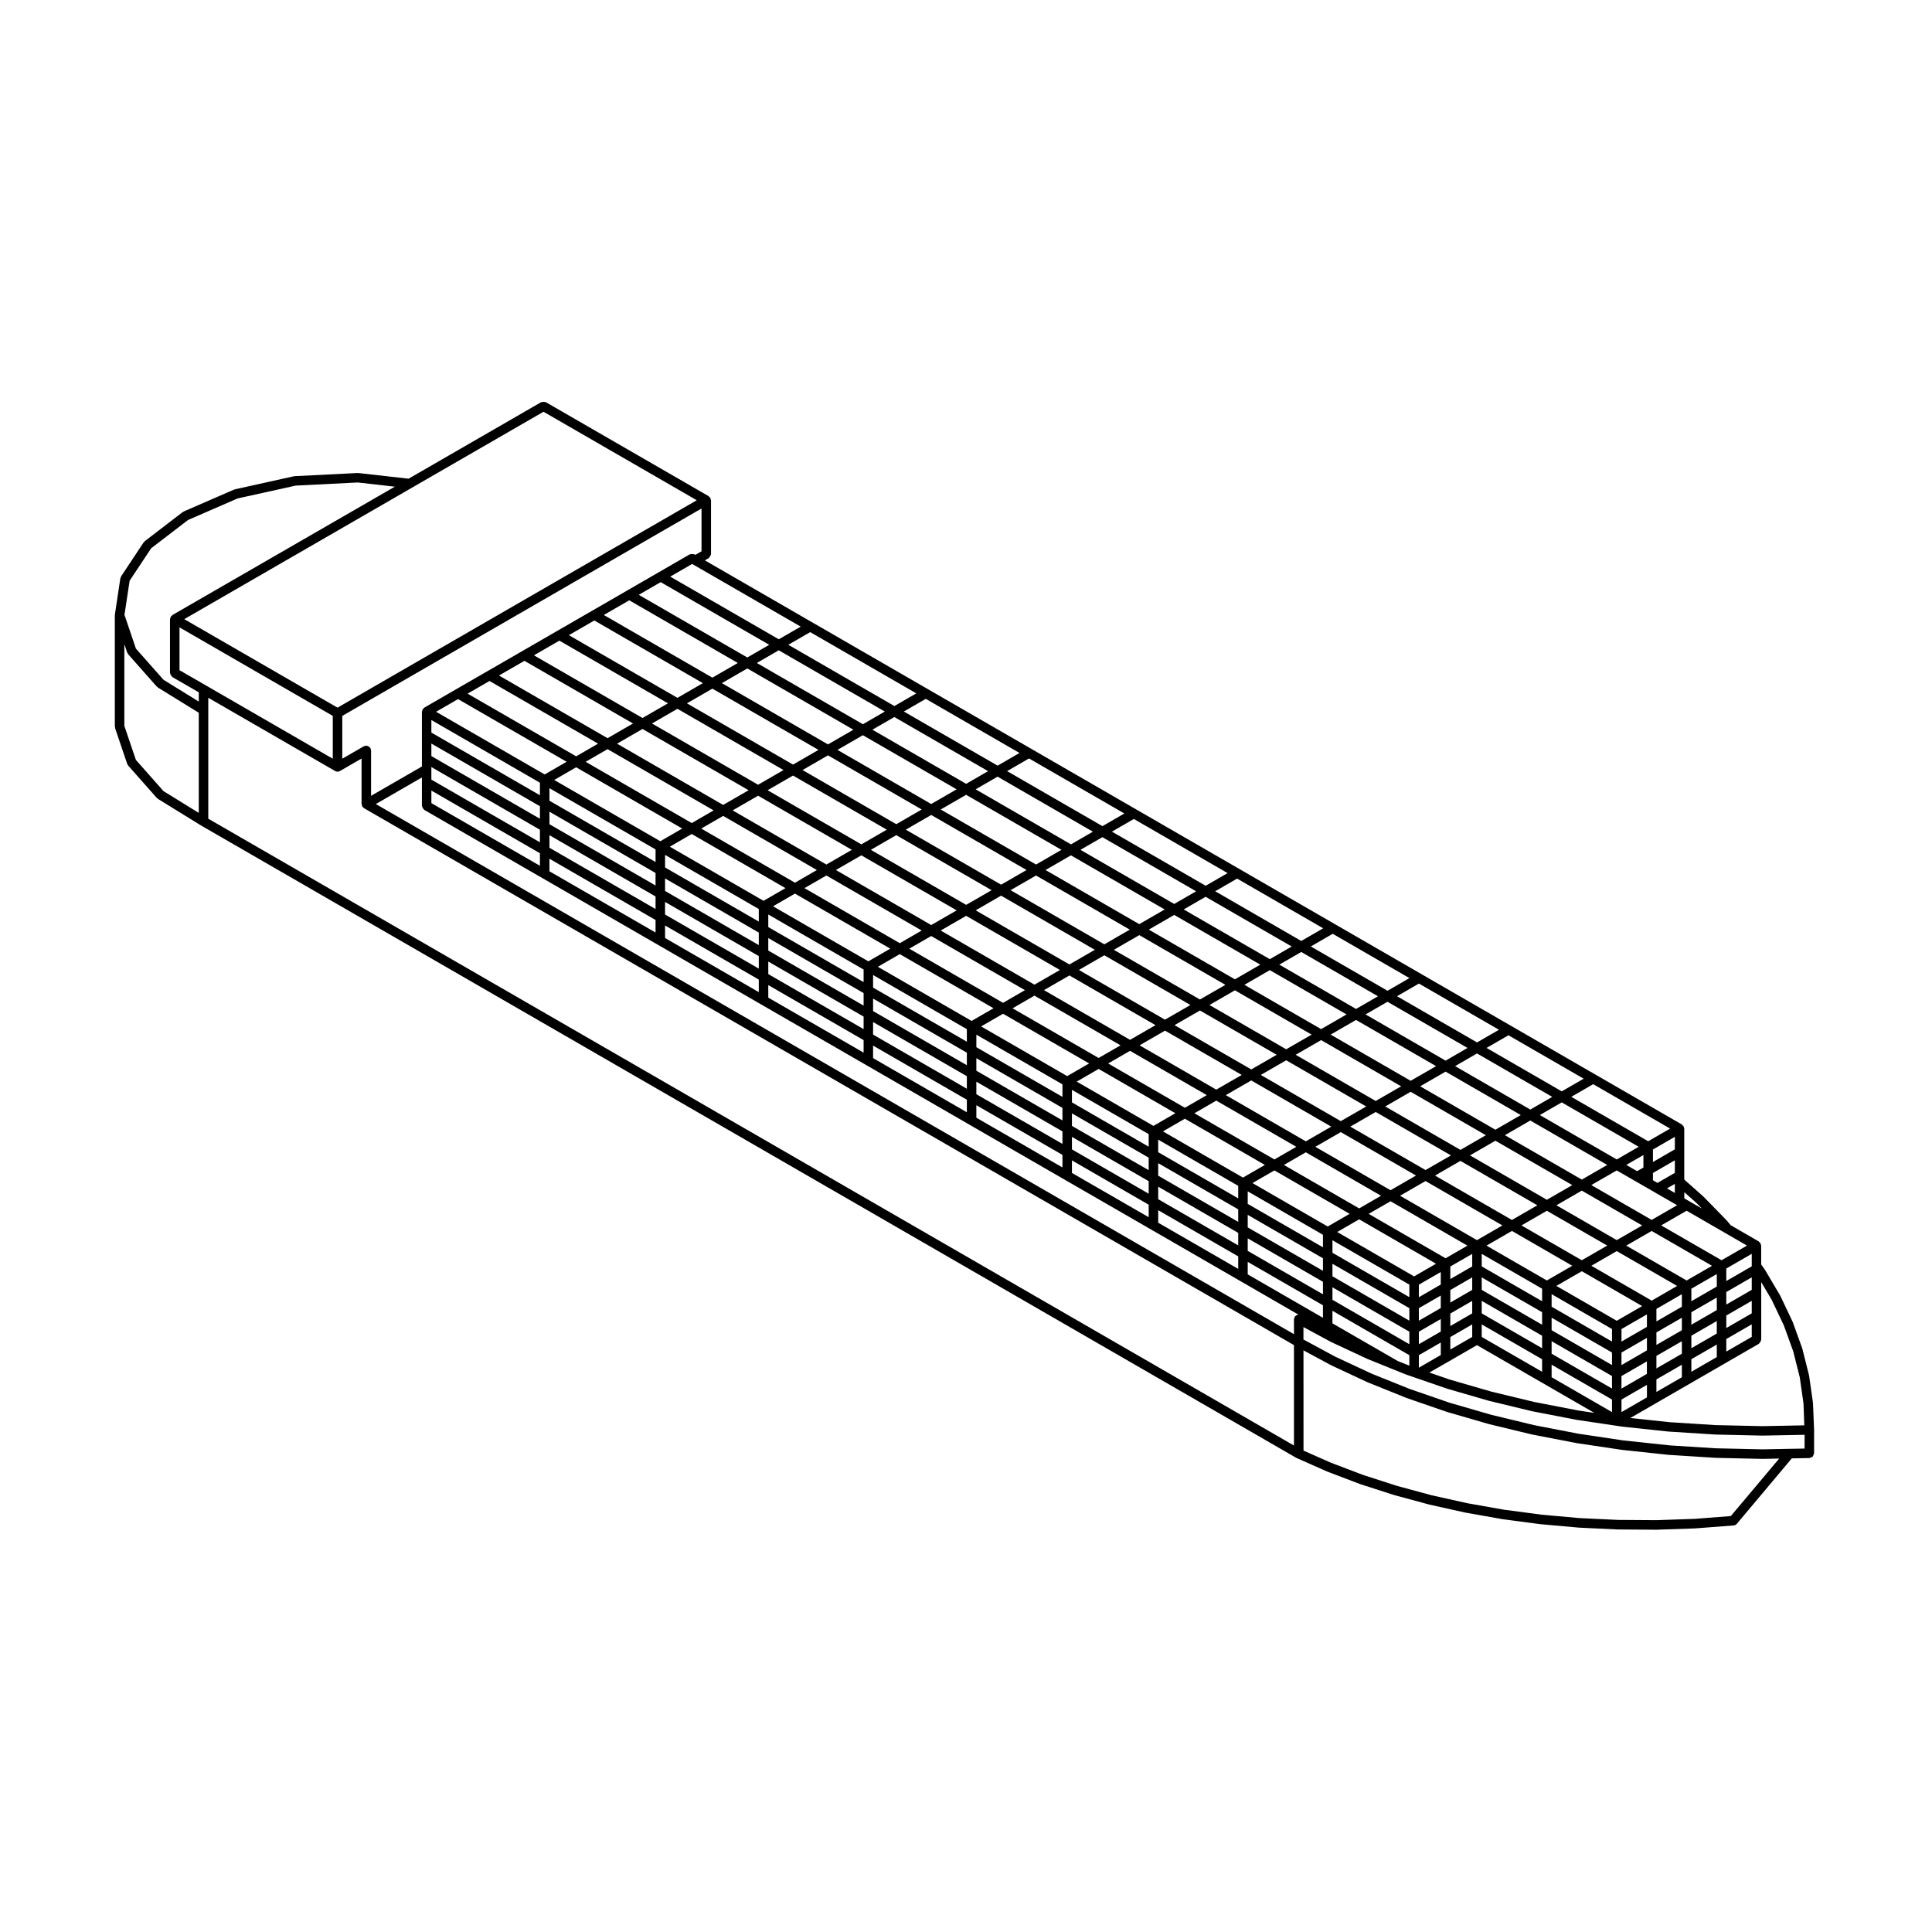 <?xml version="1.0" encoding="UTF-8"?>
<!-- Uploaded to: ICON Repo, www.svgrepo.com, Generator: ICON Repo Mixer Tools -->
<svg fill="#000000" width="800px" height="800px" version="1.1" viewBox="144 144 512 512" xmlns="http://www.w3.org/2000/svg">
 <path d="m624.46 515.81c0-0.023-0.031-0.039-0.031-0.066-0.004-0.023 0.02-0.047 0.016-0.07l-1.012-7.082c-0.004-0.023-0.031-0.035-0.035-0.059-0.004-0.023 0.016-0.047 0.012-0.07l-1.773-7.043c-0.004-0.023-0.031-0.031-0.039-0.055-0.004-0.023 0.016-0.047 0.004-0.07l-2.519-6.969c-0.012-0.023-0.035-0.031-0.047-0.051-0.012-0.02 0.004-0.047-0.004-0.066l-3.254-6.856c-0.012-0.02-0.035-0.02-0.047-0.039s0-0.039-0.012-0.059l-3.977-6.731c-0.012-0.02-0.035-0.02-0.047-0.035-0.016-0.02 0-0.039-0.016-0.059l-0.945-1.324v-5.008c0-0.059-0.055-0.102-0.066-0.156-0.016-0.109-0.039-0.195-0.086-0.301-0.02-0.059 0.012-0.117-0.02-0.172s-0.102-0.059-0.137-0.105c-0.07-0.09-0.125-0.152-0.215-0.223-0.051-0.039-0.055-0.105-0.105-0.137l-7.438-4.301-1.129-1.336c-0.012-0.016-0.035-0.012-0.047-0.023-0.016-0.012-0.004-0.031-0.02-0.047l-6.051-6.195c-0.012-0.016-0.035-0.004-0.047-0.02-0.012-0.012-0.012-0.031-0.02-0.039l-5.008-4.453v-13.496c0-0.066-0.059-0.102-0.066-0.156-0.016-0.109-0.039-0.195-0.082-0.301-0.023-0.055 0.004-0.117-0.023-0.172-0.031-0.055-0.102-0.059-0.137-0.105-0.07-0.09-0.125-0.152-0.223-0.223-0.047-0.039-0.051-0.105-0.105-0.137l-258.92-149.5 1.004-0.578c0.055-0.031 0.055-0.098 0.105-0.133 0.133-0.105 0.203-0.227 0.289-0.371 0.082-0.145 0.152-0.262 0.176-0.43 0.004-0.059 0.066-0.098 0.066-0.156v-14.254c0-0.059-0.059-0.102-0.066-0.16-0.016-0.109-0.039-0.195-0.082-0.297-0.023-0.055 0.004-0.117-0.023-0.172-0.031-0.055-0.102-0.055-0.137-0.105-0.07-0.09-0.133-0.152-0.223-0.223-0.051-0.035-0.051-0.105-0.105-0.133l-43.137-24.902c-0.055-0.031-0.117 0-0.176-0.023-0.152-0.066-0.293-0.059-0.453-0.059-0.168 0-0.309 0-0.457 0.066-0.059 0.02-0.117-0.012-0.172 0.02l-35.117 20.27-13.316-1.5c-0.047-0.004-0.066 0.031-0.105 0.031-0.047 0-0.059-0.035-0.105-0.035l-16.672 0.836c-0.039 0-0.059 0.039-0.102 0.047-0.039 0.004-0.07-0.023-0.105-0.02l-15.617 3.457c-0.047 0.012-0.059 0.059-0.105 0.07-0.047 0.016-0.086-0.016-0.125 0l-13.359 5.809c-0.055 0.02-0.066 0.086-0.109 0.117-0.047 0.031-0.105 0.004-0.152 0.039l-10.062 7.715c-0.059 0.047-0.059 0.133-0.105 0.188-0.051 0.051-0.125 0.051-0.172 0.117l-5.984 9.02c-0.051 0.082-0.02 0.172-0.051 0.258-0.039 0.098-0.133 0.152-0.145 0.25l-1.445 9.617c-0.004 0.035 0.023 0.059 0.023 0.098-0.004 0.035-0.039 0.055-0.039 0.09v29.504c0 0.074 0.07 0.125 0.086 0.195 0.012 0.07-0.039 0.137-0.016 0.207l3.211 9.477c0.035 0.105 0.125 0.156 0.18 0.246 0.035 0.055 0.02 0.133 0.066 0.188l7.613 8.602c0.047 0.051 0.117 0.035 0.168 0.074 0.055 0.047 0.055 0.121 0.117 0.16l11.43 7.055c0.004 0.004 0.016 0 0.02 0.004 0.004 0.004 0.004 0.012 0.012 0.012l290.22 167.57c0.031 0.016 0.059 0.012 0.09 0.023 0.016 0.004 0.02 0.031 0.035 0.035l8.125 3.594c0.016 0.004 0.031 0.004 0.047 0.012 0.004 0 0.004 0.012 0.016 0.016l8.559 3.25c0.016 0.004 0.023 0.004 0.039 0.004 0.012 0.004 0.012 0.016 0.02 0.02l8.934 2.883c0.016 0.004 0.035 0.004 0.051 0.012 0.004 0 0.004 0.004 0.012 0.004l9.262 2.508c0.016 0.004 0.031 0.004 0.039 0.004 0.004 0 0.012 0.012 0.016 0.012l9.551 2.125c0.016 0.004 0.031 0 0.047 0.004 0.004 0 0.004 0.004 0.012 0.004l9.789 1.734c0.016 0.004 0.031 0 0.047 0.004 0.004 0 0.004 0.004 0.012 0.004l9.984 1.32c0.02 0 0.035 0 0.051 0.004h0.004l10.117 0.906h0.051l0.004 0.004 10.203 0.484h0.051l10.23 0.07h0.012 0.047l10.223-0.352h0.004c0.016-0.004 0.035 0 0.051-0.004l10.148-0.777c0.348-0.023 0.648-0.191 0.863-0.438 0-0.004 0.004-0.004 0.004-0.004l14.547-17.332 4.68-0.09c0.188-0.004 0.316-0.133 0.484-0.211 0.125-0.066 0.289-0.066 0.387-0.168 0.121-0.121 0.133-0.312 0.195-0.48 0.055-0.137 0.168-0.246 0.168-0.402v-6.16c0-0.004-0.004-0.012-0.004-0.012 0-0.004 0.004-0.012 0.004-0.016 0-0.004-0.004-0.004-0.004-0.012 0-0.004 0.004-0.004 0.004-0.012zm-14.242-15.824c0.133-0.105 0.203-0.223 0.281-0.367 0.086-0.141 0.156-0.262 0.18-0.43 0.004-0.059 0.066-0.098 0.066-0.156v-15.254l2.777 4.699 3.211 6.75 2.492 6.891 1.734 6.898 0.988 6.922 0.211 5.793-2.352 0.047-8.746 0.168-12.383-0.277h-0.031l-12.211-0.777s0-0.004-0.004-0.004l-10.375-1.102 34.062-19.664c0.047-0.031 0.051-0.098 0.098-0.137zm-351.9-149.38v-3.328l28.766 16.609v3.332zm28.77 19.512v3.324l-28.766-16.609v-3.324zm-28.77-25.75v-3.32l28.766 16.609v3.32zm0-6.227v-3.324l28.766 16.609v3.32zm1.254-5.512 5.812-3.359 28.777 16.609-5.82 3.359zm312.88 118.64-20.383-11.77 5.809-3.356 20.391 11.77zm7.07-1.172v3.316l-1.672 0.961-2.875-1.652zm12.703 51.199v-3.316l6.742-3.891v3.316zm6.742-0.977v3.324l-6.742 3.891v-3.324zm-6.742-5.25v-3.316l6.742-3.891v3.316zm0-6.227v-3.316l6.742-3.891v3.316zm-1.254-5.5-16-9.238 6.734-3.883 16 9.234zm-17.262 22.418v-3.316l6.742-3.891v3.316zm6.734-0.977v3.316l-6.742 3.891 0.004-3.316zm-6.734-5.25v-3.316l6.742-3.891v3.316zm-53.699-5.531v-3.316l5.812-3.356v3.316zm5.816-0.445v3.316l-5.812 3.356v-3.316zm-5.816-5.781v-3.324l5.812-3.356v3.324zm-11.434-52.004-21.207-12.242 6.742-3.891 21.207 12.242zm9.262-2.438 19.93 11.508-6.734 3.891-19.93-11.508zm-108.54-51.973 24.848 14.344-6.734 3.891-24.848-14.348zm-9.254 2.438-25.262-14.586 6.734-3.891 25.266 14.586zm36.617 13.359 22.816 13.176-6.742 3.891-22.812-13.176zm25.34 14.633 20.332 11.738-6.734 3.883-20.34-11.738zm22.855 13.195 21.207 12.242-6.742 3.883-21.199-12.242zm0-2.914-20.332-11.738 6.742-3.891 20.332 11.742zm-22.855-13.195-22.816-13.168 6.742-3.891 22.816 13.176zm-25.34-14.625-24.848-14.344 6.746-3.891 24.844 14.344zm-27.355-15.801-25.266-14.586 6.746-3.891 25.262 14.586zm-27.781-16.035-24.844-14.344 6.742-3.894 24.844 14.344zm-2.519 1.457-6.742 3.891-24.844-14.344 6.742-3.891zm-9.262 5.34-6.746 3.894-24.836-14.344 6.742-3.894zm2.519 1.457 25.262 14.586-6.746 3.891-25.262-14.586zm27.781 16.035 24.848 14.348-6.746 3.894-24.848-14.348zm27.363 15.801 22.812 13.168-6.746 3.894-22.812-13.176zm25.336 14.625 20.332 11.738-6.746 3.894-20.332-11.742zm22.855 13.199 21.199 12.242-6.746 3.894-21.199-12.246zm23.727 13.691 19.93 11.508-6.742 3.894-19.938-11.508zm2.519-1.453 6.734-3.883 19.938 11.508-6.734 3.883zm29.188 9.078 20.383 11.766-6.742 3.891-20.379-11.77zm2.527-1.457 6.734-3.891 20.379 11.77-6.734 3.883zm-13.199-18.309 6.734-3.891 19.93 11.508-6.731 3.891zm-2.519-1.457-21.207-12.246 6.734-3.883 21.207 12.242zm-23.727-13.695-20.332-11.742 6.734-3.891 20.332 11.738zm-22.852-13.195-22.816-13.176 6.734-3.891 22.816 13.176zm-25.344-14.625-24.844-14.344 6.734-3.891 24.844 14.344zm-27.355-15.801-25.262-14.586 6.734-3.891 25.262 14.586zm-27.781-16.035-24.844-14.344 6.734-3.891 24.844 14.344zm-27.359-15.801-28.117-16.234 6.742-3.891 28.117 16.234zm-2.519 1.457-6.742 3.894-28.117-16.234 6.746-3.891zm-9.262 5.344-6.742 3.891-28.113-16.234 6.742-3.891zm-9.254 5.348-6.746 3.894-28.117-16.234 6.746-3.894zm-9.262 5.344-5.805 3.356-28.117-16.234 5.809-3.356zm2.519 1.457 24.836 14.344-5.805 3.356-24.844-14.344zm27.352 15.793 25.262 14.586-5.805 3.352-25.262-14.586zm27.781 16.043 24.848 14.344-5.805 3.356-24.848-14.348zm27.367 15.797 22.812 13.168-5.805 3.352-22.809-13.164zm25.332 14.625 20.332 11.738-5.801 3.352-20.34-11.738zm22.852 13.195 21.207 12.242-5.801 3.352-21.207-12.242zm23.727 13.699 19.938 11.512-5.801 3.352-19.938-11.512zm22.457 12.969 20.375 11.766-5.801 3.344-20.375-11.766zm15.836 35.992 5.805-3.356v3.324l-5.805 3.344zm0-2.918v-3.316l5.805-3.356v3.316zm0-6.227v-3.316l5.805-3.356v3.316zm0-6.227v-3.324l5.805-3.344v3.316zm-13.316-22.078 6.746-3.894 20.379 11.77-6.746 3.891zm21.641 34.094 16 9.234v3.324l-16-9.234zm0-2.918v-3.316l16 9.234v3.316zm0-6.227v-3.316l16 9.234v3.316zm0-6.227v-3.316l16 9.23v3.32zm1.262-5.5 6.746-3.894 15.992 9.234-6.742 3.891zm9.266-5.352 6.734-3.891 15.996 9.234-6.742 3.883zm25.254 6.801 16 9.234-6.734 3.891-16-9.238zm10.512 34.004 6.742-3.891v3.324l-6.742 3.891zm0-2.914v-3.316l6.742-3.891v3.316zm0-6.227v-3.316l6.742-3.891v3.316zm0-6.231v-3.316l6.742-3.891v3.316zm-10.512-21.543-15.992-9.234 6.734-3.883 15.992 9.234zm-29.641-27.809 6.734-3.883 20.383 11.77-6.734 3.883zm6.734-6.793-19.93-11.508 5.809-3.356 19.93 11.508zm-22.453-12.961-21.207-12.246 5.812-3.356 21.207 12.242zm-23.727-13.699-20.332-11.742 5.812-3.356 20.332 11.742zm-22.852-13.191-22.824-13.176 5.812-3.356 22.816 13.176zm-25.34-14.633-24.844-14.344 5.812-3.356 24.844 14.344zm-27.359-15.793-25.262-14.586 5.812-3.359 25.262 14.586zm-27.777-16.043-24.844-14.344 5.812-3.359 24.844 14.344zm-27.363-15.793-28.113-16.234 5.812-3.359 28.113 16.234zm-30.633-17.688-28.766-16.609 5.809-3.359 28.773 16.609zm-2.519 1.453-6.734 3.891-28.773-16.609 6.742-3.891zm-9.254 5.348-6.742 3.894-28.773-16.609 6.742-3.894zm-9.258 5.344-6.742 3.891-28.773-16.609 6.742-3.891zm-9.258 5.348-6.746 3.894-28.773-16.609 6.742-3.894zm-9.258 5.344-5.809 3.356-28.773-16.609 5.809-3.356zm-12.887 30.496 28.117 16.234v3.32l-28.117-16.227zm0-2.906v-3.332l28.117 16.234v3.332zm0-6.238v-3.32l28.117 16.238v3.32zm0-6.227v-3.324l28.117 16.227v3.332zm1.258-5.504 5.812-3.359 28.117 16.234-5.812 3.359zm29.379 38.562 24.836 14.34v3.324l-24.836-14.344zm0-2.906v-3.332l24.836 14.344v3.324zm0-6.238v-3.32l24.836 14.34v3.32zm0-6.227v-3.332l24.836 14.34v3.332zm1.258-5.508 5.809-3.359 24.844 14.344-5.812 3.356zm26.098 36.676 25.262 14.586v3.316l-25.262-14.574zm0-2.914v-3.324l25.262 14.586v3.324zm0-6.238v-3.312l25.262 14.586v3.32zm0-6.223v-3.332l25.262 14.586v3.332zm1.258-5.508 5.812-3.356 25.262 14.586-5.812 3.359zm26.516 36.918 24.848 14.348v3.32l-24.848-14.348zm0-2.914v-3.324l24.848 14.348v3.324zm0-6.231v-3.32l24.848 14.348v3.32zm0-6.223v-3.332l24.848 14.348v3.32zm1.262-5.512 5.812-3.359 24.848 14.344-5.812 3.359zm26.105 36.676 22.812 13.168v3.324l-22.812-13.176zm0-2.91v-3.32l22.812 13.168v3.32zm0-6.231v-3.316l22.812 13.168v3.32zm0-6.231v-3.32l22.812 13.164v3.324zm1.266-5.5 5.812-3.359 22.809 13.168-5.812 3.356zm24.066 35.5 20.34 11.742v3.316l-20.34-11.73zm0-2.914v-3.32l20.34 11.742v3.32zm0-6.231v-3.316l20.34 11.742v3.316zm0-6.227v-3.32l20.34 11.738v3.324zm1.266-5.508 5.809-3.356 20.332 11.738-5.809 3.356zm21.594 34.078 21.207 12.242v3.316l-21.207-12.242zm0-2.914v-3.32l21.207 12.246v3.316zm0-6.231v-3.32l21.207 12.246v3.316zm0-6.227v-3.324l21.207 12.242v3.324zm1.258-5.512 5.812-3.356 21.199 12.242-5.809 3.356zm22.465 34.574 19.938 11.508v3.32l-19.938-11.512zm0-2.91v-3.32l19.938 11.512v3.316zm0-6.227v-3.316l19.938 11.508v3.316zm0-6.227v-3.324l19.938 11.512v3.32zm1.262-5.512 5.812-3.356 19.938 11.508-5.812 3.359zm21.195 33.844 20.379 11.766v2.777l-3.109-1.246-17.27-9.969zm0-2.91v-3.316l20.379 11.766v3.316zm0-6.234v-3.316l20.379 11.766v3.316zm0-6.227v-3.32l20.379 11.758v3.324zm1.262-5.508 5.812-3.359 20.375 11.766-5.812 3.356zm21.637 32.645 5.812-3.356v3.316l-5.812 3.356zm7.707 1.777 7.691-4.438 31.109 17.957-4.262-0.637-11.684-2.262-11.438-2.762-11.023-3.195-5.316-1.84zm27.473 4.07v-3.324l16 9.234v3.324zm0-6.238v-3.316l16 9.234v3.316zm0-6.231v-3.316l16 9.234v3.316zm0-6.227v-3.32l16 9.238v3.316zm1.258-5.508 6.746-3.891 16 9.238-6.746 3.891zm17.262 30.113 6.742-3.891v3.324l-6.742 3.891zm34.516-26.156v3.316l-6.742 3.891v-3.316zm-6.742 0.98v-3.316l6.742-3.891v3.316zm6.742 5.25v3.324l-6.742 3.891v-3.324zm0-15.461v0.09l-6.742 3.891v-3.316l6.742-3.891zm-17.859-19.555 3.285 2.922 1.375 1.41-3.438-1.984-1.23-0.711 0.004-1.637zm0.598 4.902 10.262 5.926 5.738 3.316-6.742 3.883-16-9.234zm-2.957-1.711 0.438 0.258-6.742 3.891-15.996-9.234 6.734-3.883 4.769 2.746 2.934 1.691c0.004 0.004 0.012 0 0.016 0.004l2.438 1.41c0 0.004 0 0.012 0.004 0.012zm-4.769-5.66-1.195-0.695v-1.934l5.805-3.356v3.324zm4.609 0.258v2.402l-2.082-1.199zm0-9.152-5.805 3.356v-3.316l5.805-3.356zm-1.258-5.5-5.805 3.356-20.383-11.77 5.805-3.356zm-22.906-13.223-5.809 3.356-19.926-11.508 5.805-3.352zm-22.449-12.965-5.809 3.356-21.207-12.246 5.809-3.356zm-23.723-13.691-5.809 3.356-20.332-11.742 5.809-3.356zm-22.855-13.195-5.809 3.356-22.816-13.176 5.809-3.356zm-25.336-14.633-5.809 3.356-24.844-14.344 5.809-3.356zm-27.359-15.797-5.809 3.356-25.262-14.586 5.809-3.356zm-27.781-16.035-5.809 3.356-24.844-14.344 5.809-3.356zm-27.355-15.797-5.809 3.356-28.117-16.234 5.809-3.356zm-30.633-17.688-5.809 3.356-28.773-16.609 5.809-3.356 0.227 0.133 0.012 0.004zm-26.285-19.965-1.633 0.941-0.227-0.133c-0.055-0.031-0.117 0-0.172-0.02-0.156-0.066-0.293-0.066-0.457-0.066-0.168 0-0.309 0-0.457 0.066-0.059 0.02-0.117-0.012-0.172 0.02l-16.656 9.625-37.039 21.383-8.328 4.805-8.328 4.812c-0.055 0.031-0.055 0.102-0.105 0.133-0.09 0.07-0.152 0.133-0.223 0.223-0.039 0.051-0.105 0.051-0.137 0.105-0.031 0.055 0 0.117-0.023 0.172-0.039 0.105-0.066 0.188-0.082 0.297-0.004 0.059-0.066 0.102-0.066 0.16v14.508l-13.473 7.773v-12.066c0-0.117-0.098-0.195-0.121-0.301s0.016-0.223-0.047-0.328c-0.031-0.055-0.102-0.055-0.137-0.105-0.105-0.133-0.227-0.203-0.371-0.281-0.145-0.082-0.262-0.156-0.43-0.176-0.059-0.004-0.098-0.066-0.152-0.066-0.117 0-0.191 0.098-0.301 0.125-0.109 0.023-0.227-0.016-0.328 0.047l-5.738 3.316v-11.348l95.199-54.965zm-76.723-16.863 34.844-20.117 40.617 23.453-95.203 54.965-40.617-23.453zm-56.508 86.195-9.344-5.769-7.324-8.277-3.062-9.027v-21.66l0.754 2.238c0.035 0.105 0.125 0.156 0.18 0.246 0.035 0.055 0.02 0.133 0.066 0.188l7.613 8.602c0.047 0.051 0.117 0.035 0.168 0.074 0.055 0.047 0.055 0.125 0.117 0.16l10.828 6.68v26.547zm0-29.504-9.344-5.769-7.324-8.277-3.027-8.941 1.367-9.043 5.715-8.605 9.77-7.492 13.121-5.703 15.395-3.406 16.449-0.828 9.836 1.113-58.957 34.02c-0.055 0.031-0.055 0.102-0.105 0.133-0.09 0.07-0.152 0.133-0.223 0.223-0.039 0.051-0.105 0.051-0.137 0.105-0.031 0.055 0 0.117-0.023 0.172-0.039 0.105-0.066 0.188-0.082 0.297-0.004 0.059-0.066 0.102-0.066 0.16v14.254c0 0.059 0.059 0.102 0.066 0.16 0.023 0.168 0.102 0.281 0.176 0.43 0.09 0.145 0.152 0.266 0.289 0.367 0.047 0.035 0.051 0.105 0.105 0.137l6.996 4.035zm1.887-4.281-6.996-4.035v-11.348l40.617 23.453v11.352zm288.34 201.43-287.71-166.11v-32.047l33.625 19.418h0.004c0.191 0.105 0.406 0.168 0.625 0.168 0.215 0 0.434-0.059 0.625-0.168h0.004l5.738-3.316v12.066c0 0.059 0.059 0.102 0.066 0.156 0.016 0.109 0.039 0.195 0.082 0.301 0.023 0.055-0.004 0.117 0.023 0.172 0.039 0.07 0.105 0.102 0.156 0.156 0.051 0.055 0.098 0.102 0.152 0.145 0.051 0.039 0.086 0.105 0.141 0.141 0.004 0 0.004 0.012 0.012 0.016l0.012 0.004 246.45 142.29v26.605zm1.086-34.672c-0.168 0.023-0.289 0.098-0.422 0.176-0.145 0.086-0.262 0.156-0.359 0.293-0.039 0.051-0.109 0.059-0.145 0.117-0.055 0.102-0.004 0.207-0.035 0.312-0.023 0.105-0.117 0.176-0.117 0.293v3.977l-243.32-140.49 12.211-7.047v7.512c0 0.059 0.059 0.102 0.066 0.156 0.023 0.168 0.102 0.281 0.176 0.43 0.086 0.145 0.152 0.266 0.289 0.371 0.051 0.035 0.051 0.105 0.105 0.133l31.285 18.066 30.637 17.684 27.355 15.805 27.781 16.031 52.699 30.434 22.859 13.184 23.723 13.699 15.285 8.832c-0.035 0-0.051 0.023-0.078 0.031zm114.69 53.371-9.551 0.734h-0.012l-10.211 0.352-10.141-0.07-10.203-0.484-10.004-0.898-9.984-1.32-9.688-1.715-9.551-2.125-9.145-2.481-8.934-2.883h-0.004l-8.473-3.215-7.34-3.246-0.008-26.566 7.215 3.894c0.016 0.012 0.035 0.004 0.051 0.016 0.012 0 0.012 0.016 0.02 0.02l9.652 4.508c0.016 0.004 0.031 0.004 0.047 0.012l0.016 0.016 10.184 4.102c0.016 0.004 0.023 0.004 0.039 0.012 0.012 0 0.012 0.012 0.02 0.016l10.656 3.68c0.016 0.004 0.035 0.004 0.051 0.012 0.004 0 0.012 0.012 0.016 0.012l11.098 3.219c0.016 0.004 0.031 0 0.047 0.004 0.004 0 0.004 0.012 0.012 0.012l11.453 2.766c0.016 0.004 0.031 0.004 0.051 0.004 0 0 0 0.004 0.004 0.004l11.777 2.281c0.016 0.004 0.031 0 0.047 0.004 0.004 0 0.004 0.004 0.012 0.004l12.027 1.789c0.016 0 0.031 0 0.047 0.004 0.004 0 0.004 0.004 0.012 0.004l12.211 1.301c0.047 0.004 0.086 0.004 0.125 0.004l12.277 0.781c0.016 0.004 0.031 0 0.047 0.004h0.004l12.41 0.277h0.031 0.023l4.383-0.086zm19.527-17.891-4.019 0.07-7.125 0.137-12.383-0.277h-0.031l-12.211-0.777s0-0.004-0.004-0.004l-12.211-1.301h-0.004l-11.949-1.785-11.684-2.262-11.438-2.762-11.023-3.195-10.637-3.672-10.082-4.062-9.598-4.484-8.383-4.527v-3.293l7.215 3.894c0.016 0.012 0.035 0.004 0.051 0.016 0.012 0 0.012 0.016 0.02 0.02l9.652 4.508c0.016 0.004 0.031 0.004 0.047 0.012 0.004 0.004 0.012 0.012 0.016 0.016l6.949 2.805s0 0.004 0.004 0.004l3.238 1.301c0.016 0.004 0.031 0.004 0.047 0.012 0.012 0 0.012 0.012 0.016 0.012l1.684 0.578 1.023 0.348 0.004 0.004 7.941 2.746c0.016 0.004 0.035 0.004 0.051 0.012 0.004 0 0.012 0.012 0.016 0.012l11.098 3.219c0.016 0.004 0.031 0 0.047 0.004 0.004 0 0.004 0.012 0.012 0.012l11.453 2.766c0.016 0.004 0.031 0.004 0.051 0.004 0 0 0 0.004 0.004 0.004l11.777 2.281c0.016 0.004 0.031 0 0.047 0.004 0.004 0 0.004 0.004 0.012 0.004l12.027 1.789c0.016 0 0.031 0 0.047 0.004 0.004 0 0.004 0.004 0.012 0.004l12.211 1.301c0.047 0.004 0.086 0.004 0.125 0.004l12.277 0.781c0.016 0.004 0.031 0 0.047 0.004h0.004l12.41 0.277h0.031 0.023l8.777-0.168 2.348-0.047-0.016 3.652z"/>
</svg>